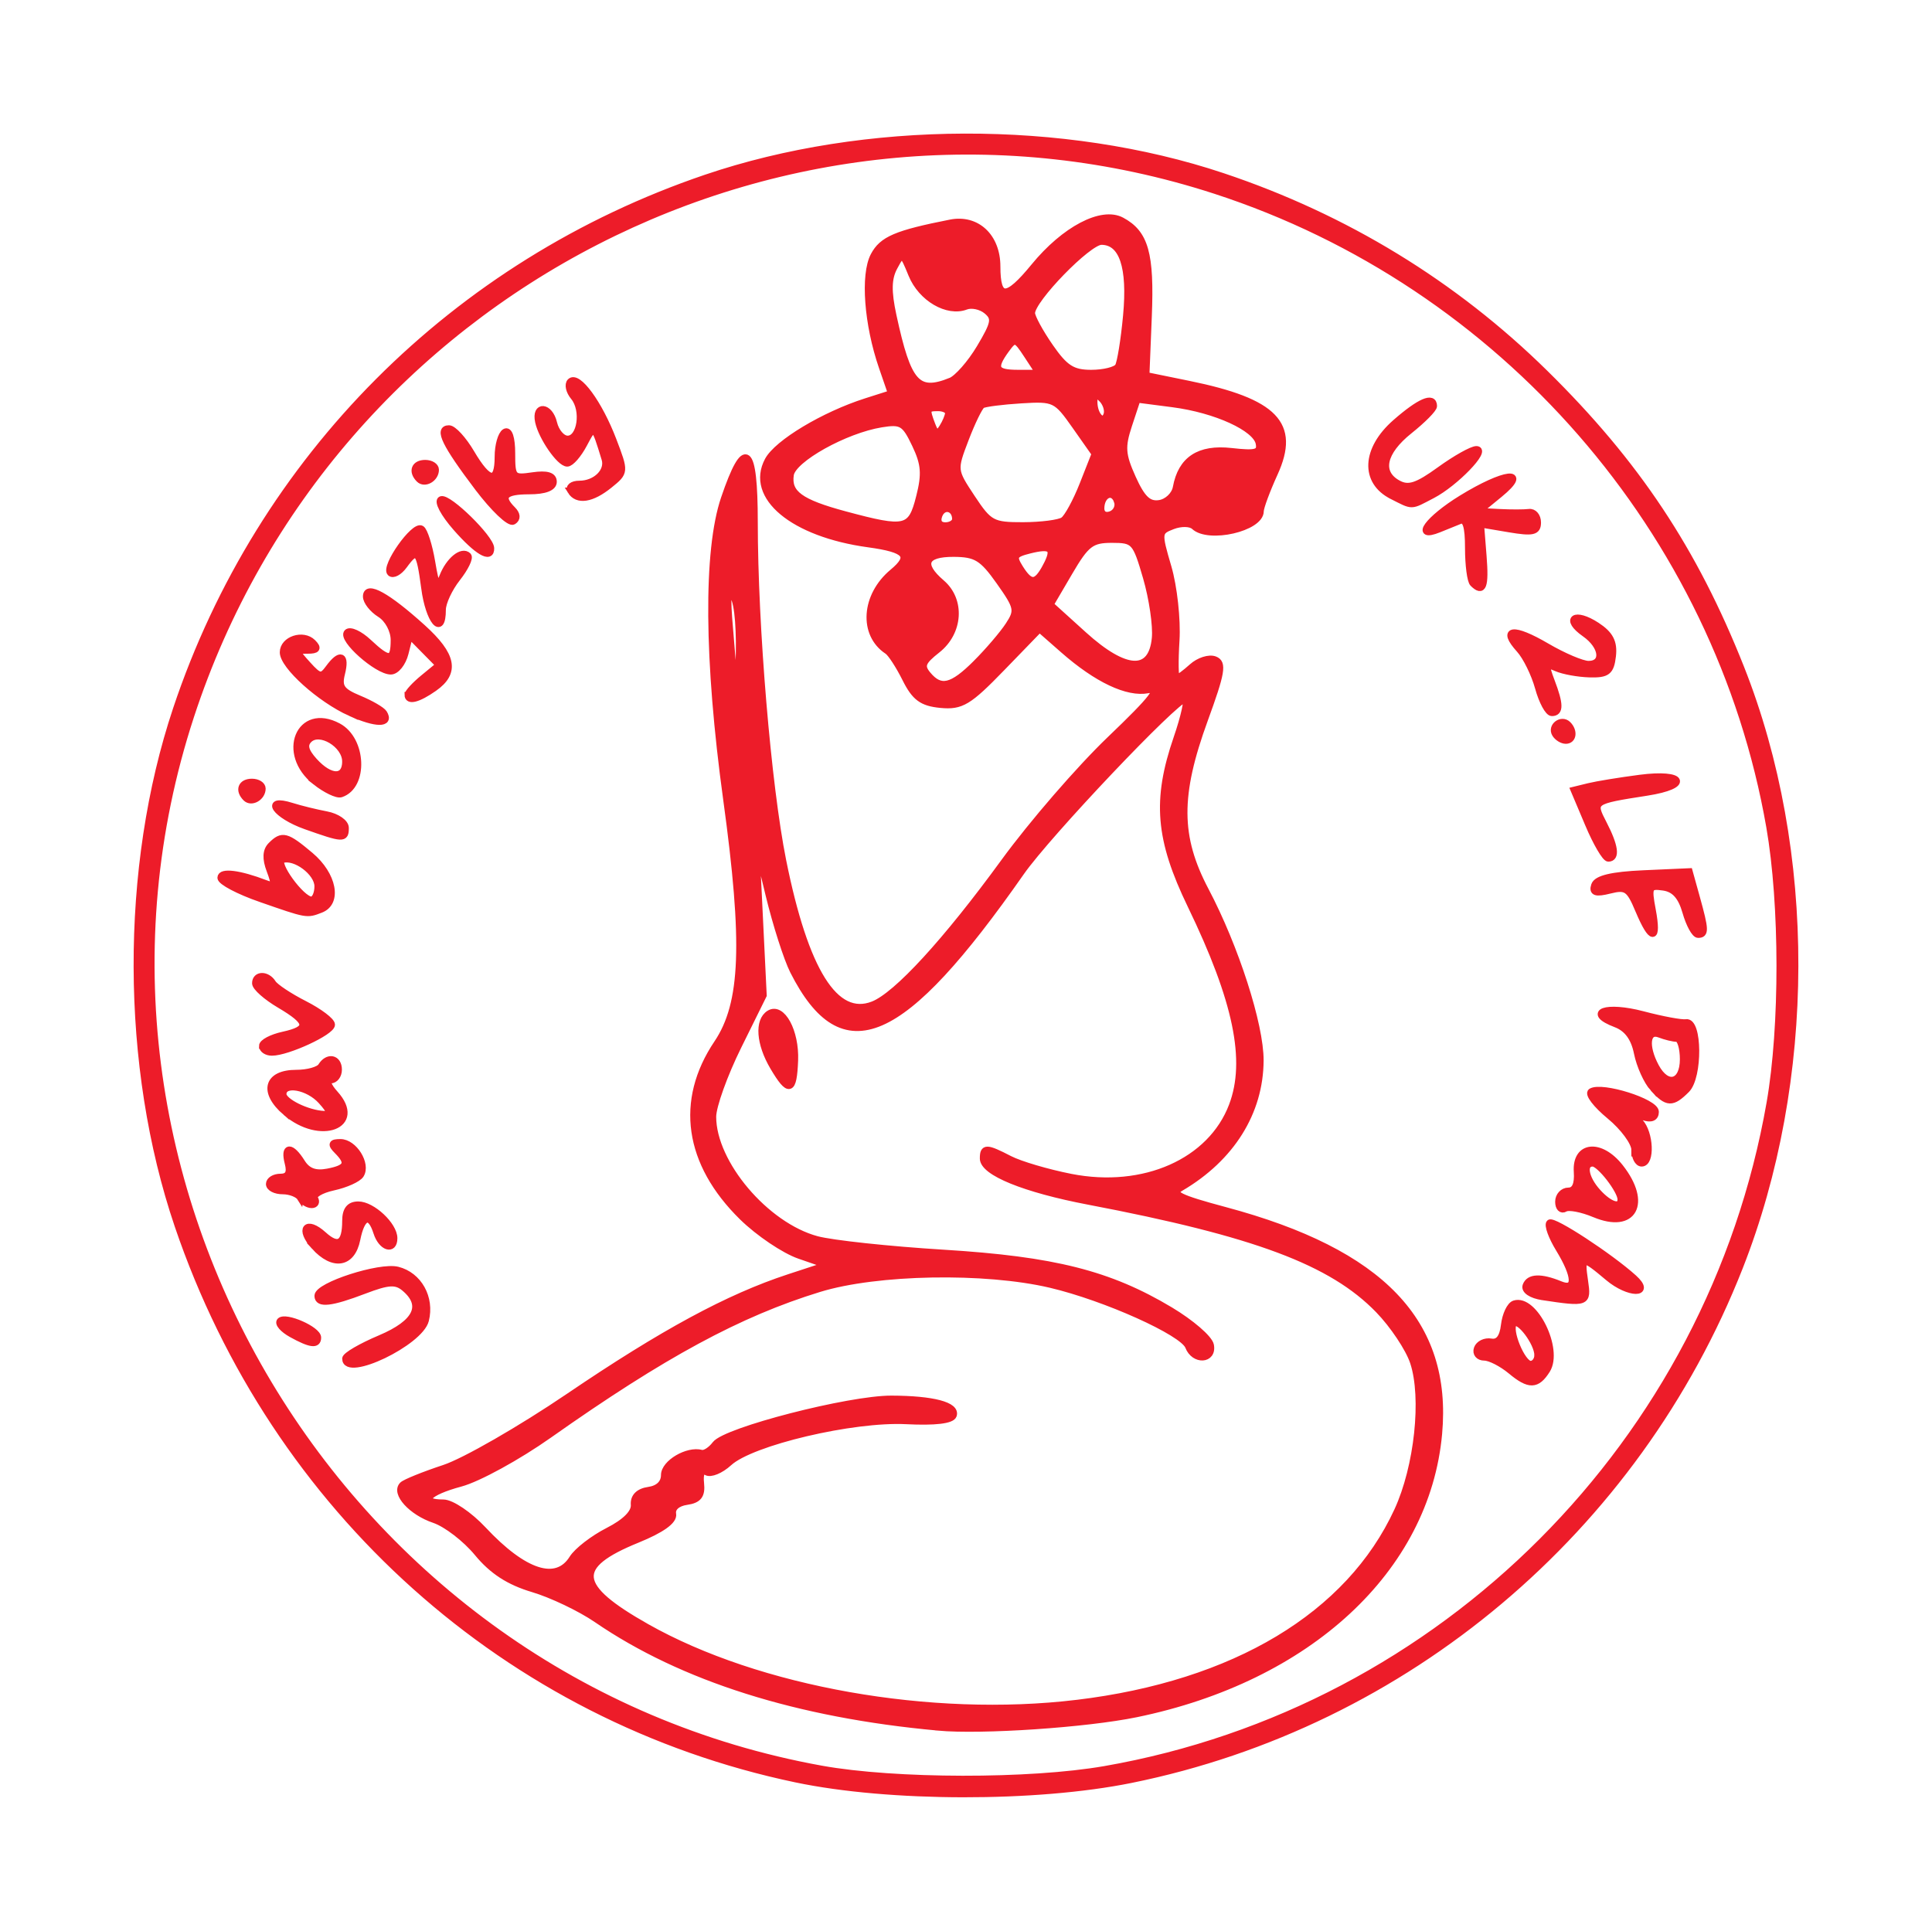 <?xml version="1.0" encoding="UTF-8" standalone="no"?>
<!-- Created with Inkscape (http://www.inkscape.org/) -->

<svg
   xmlns:dc="http://purl.org/dc/elements/1.1/"
   xmlns:cc="http://creativecommons.org/ns#"
   xmlns:rdf="http://www.w3.org/1999/02/22-rdf-syntax-ns#"
   xmlns:svg="http://www.w3.org/2000/svg"
   xmlns="http://www.w3.org/2000/svg"
   xmlns:sodipodi="http://sodipodi.sourceforge.net/DTD/sodipodi-0.dtd"
   xmlns:inkscape="http://www.inkscape.org/namespaces/inkscape"
   width="144.621mm"
   height="144.555mm"
   viewBox="0 0 144.621 144.555"
   version="1.1"
   id="svg8"
   inkscape:version="0.92.3 (2405546, 2018-03-11)"
   sodipodi:docname="logo..svg">
  <defs
     id="defs2" />
  <sodipodi:namedview
     id="base"
     pagecolor="#ffffff"
     bordercolor="#666666"
     borderopacity="1.0"
     inkscape:pageopacity="0.0"
     inkscape:pageshadow="2"
     inkscape:zoom="0.85122639"
     inkscape:cx="215.81666"
     inkscape:cy="275.74745"
     inkscape:document-units="mm"
     inkscape:current-layer="layer1"
     showgrid="false"
     fit-margin-top="10"
     fit-margin-left="10"
     fit-margin-right="10"
     fit-margin-bottom="10"
     inkscape:window-width="956"
     inkscape:window-height="1037"
     inkscape:window-x="0"
     inkscape:window-y="20"
     inkscape:window-maximized="0" />
  <g
     inkscape:label="Layer 1"
     inkscape:groupmode="layer"
     id="layer1"
     transform="translate(128.398,125.002)">
    <path
       style="fill:#ed1c29;fill-opacity:1;stroke:#ed1c29;stroke-width:0.5;stroke-miterlimit:4;stroke-dasharray:none;stroke-opacity:1"
       d="m -68.811,8.19 c -21.569,-4.524 -39.043,-20.175 -46.266,-41.437 -4.049,-11.92 -4.095,-26.785 -0.119,-38.677 6.275,-18.769 20.832,-33.368 39.64,-39.757 11.92,-4.049 26.783,-4.095 38.677,-0.119 9.184,3.07 17.339,8.05 24.132,14.736 6.836,6.728 11.17,13.247 14.659,22.051 5.444,13.733 5.408,30.882 -0.093,44.879 -7.731,19.669 -24.969,34.188 -45.549,38.363 -7.117,1.444 -18.096,1.427 -25.082,-0.039 z m 23.116,-0.728 c 25.327,-4.417 45.354,-24.489 49.785,-49.898 0.998,-5.725 0.988,-14.871 -0.024,-20.673 -3.857,-22.119 -19.985,-40.632 -41.488,-47.625 -31.75,-10.325 -66.243,7.372 -76.701,39.352 -11.349,34.703 11.173,72.303 47.208,78.813 5.508,0.995 15.606,1.01 21.22,0.031 z m -12.48,-3.154 c -10.524,-0.959 -19.149,-3.686 -25.561,-8.082 -1.217,-0.834 -3.364,-1.859 -4.771,-2.277 -1.79,-0.532 -3.037,-1.341 -4.152,-2.694 -0.877,-1.064 -2.333,-2.183 -3.236,-2.487 -1.69,-0.569 -2.979,-1.984 -2.367,-2.596 0.19,-0.19 1.594,-0.757 3.119,-1.261 1.525,-0.503 5.722,-2.916 9.327,-5.361 7.039,-4.776 11.944,-7.43 16.475,-8.915 l 2.843,-0.932 -2.062,-0.714 c -1.134,-0.393 -3.054,-1.688 -4.267,-2.878 -4.104,-4.028 -4.779,-8.702 -1.879,-13.015 1.997,-2.971 2.169,-7.502 0.692,-18.252 -1.433,-10.432 -1.493,-18.631 -0.166,-22.535 1.555,-4.574 2.256,-4.024 2.256,1.771 0,7.813 1.001,19.743 2.127,25.351 1.664,8.286 3.922,11.891 6.753,10.78 1.772,-0.696 5.456,-4.709 9.82,-10.697 2.08,-2.854 5.644,-6.972 7.921,-9.152 3.254,-3.116 3.861,-3.91 2.835,-3.714 -1.528,0.292 -3.819,-0.792 -6.326,-2.993 l -1.789,-1.571 -2.824,2.915 c -2.482,2.563 -3.035,2.895 -4.574,2.748 -1.396,-0.133 -1.929,-0.526 -2.634,-1.938 -0.486,-0.974 -1.093,-1.908 -1.349,-2.075 -1.91,-1.252 -1.718,-4.14 0.392,-5.896 1.475,-1.228 1.05,-1.721 -1.823,-2.115 -5.643,-0.773 -8.967,-3.542 -7.514,-6.257 0.701,-1.31 4.187,-3.401 7.35,-4.41 l 1.879,-0.599 -0.684,-1.985 c -1.104,-3.203 -1.38,-6.901 -0.623,-8.335 0.635,-1.205 1.679,-1.651 5.742,-2.453 1.962,-0.387 3.482,1.036 3.482,3.26 0,2.529 0.71,2.533 2.773,0.015 2.279,-2.781 5.058,-4.244 6.548,-3.446 1.771,0.948 2.203,2.485 2.014,7.157 l -0.18,4.434 3.181,0.65 c 6.477,1.322 8.102,3.008 6.433,6.673 -0.579,1.271 -1.053,2.55 -1.053,2.841 0,1.263 -3.877,2.154 -4.955,1.139 -0.274,-0.258 -0.991,-0.273 -1.613,-0.034 -1.093,0.42 -1.101,0.497 -0.343,3.084 0.428,1.46 0.699,3.927 0.602,5.483 -0.097,1.556 -0.078,2.828 0.042,2.828 0.12,-3.9e-4 0.637,-0.379 1.148,-0.842 0.511,-0.463 1.276,-0.708 1.7,-0.545 0.648,0.249 0.527,0.963 -0.759,4.488 -2.066,5.661 -2.049,8.78 0.071,12.8 2.233,4.235 4.109,10.065 4.095,12.726 -0.02,3.87 -2.17,7.307 -5.965,9.532 -0.759,0.445 -0.157,0.75 3.328,1.683 11.718,3.136 16.754,8.4 15.999,16.723 -0.92,10.143 -9.752,18.323 -22.648,20.977 -3.747,0.771 -11.567,1.299 -14.829,1.002 z m 10.377,-1.801 c 11.82,-1.42 20.394,-6.566 24.01,-14.41 1.516,-3.288 2.068,-8.456 1.189,-11.12 -0.337,-1.022 -1.512,-2.785 -2.61,-3.916 -3.498,-3.604 -9.205,-5.74 -21.708,-8.124 -4.787,-0.913 -7.885,-2.174 -7.885,-3.209 0,-0.859 0.238,-0.854 1.978,0.046 0.774,0.4 2.836,1.009 4.581,1.352 5.471,1.076 10.498,-1.152 12.086,-5.357 1.274,-3.371 0.343,-7.869 -3.102,-14.993 -2.398,-4.959 -2.641,-7.876 -1.043,-12.52 0.555,-1.614 0.843,-2.935 0.639,-2.935 -0.708,0 -10.314,10.132 -12.297,12.971 -8.936,12.79 -13.355,14.707 -17.057,7.399 -0.468,-0.924 -1.29,-3.492 -1.826,-5.707 l -0.975,-4.027 0.281,5.777 0.281,5.777 -1.891,3.826 c -1.04,2.104 -1.891,4.475 -1.891,5.269 0,3.483 3.956,8.154 7.778,9.183 1.146,0.309 5.41,0.766 9.476,1.016 8.269,0.509 12.421,1.557 16.983,4.288 1.566,0.937 2.925,2.112 3.021,2.611 0.218,1.134 -1.227,1.22 -1.657,0.098 -0.407,-1.06 -6.214,-3.672 -10.311,-4.638 -4.911,-1.158 -13.005,-1.012 -17.323,0.312 -6.001,1.84 -11.698,4.922 -20.236,10.948 -2.325,1.641 -5.302,3.271 -6.615,3.622 -2.485,0.665 -3.189,1.461 -1.29,1.461 0.606,0 1.943,0.903 2.983,2.015 3.065,3.275 5.495,4.056 6.687,2.147 0.352,-0.564 1.551,-1.49 2.664,-2.058 1.296,-0.661 1.997,-1.365 1.949,-1.958 -0.048,-0.594 0.343,-0.985 1.092,-1.091 0.733,-0.104 1.167,-0.525 1.167,-1.133 0,-0.896 1.742,-1.923 2.782,-1.639 0.246,0.067 0.713,-0.232 1.038,-0.664 0.768,-1.023 10.011,-3.405 13.179,-3.396 3.112,0.009 4.89,0.479 4.641,1.226 -0.125,0.374 -1.384,0.522 -3.523,0.414 -4.007,-0.203 -11.597,1.587 -13.278,3.132 -0.621,0.57 -1.379,0.882 -1.685,0.693 -0.345,-0.214 -0.508,0.11 -0.428,0.852 0.097,0.897 -0.166,1.238 -1.052,1.365 -0.708,0.101 -1.124,0.476 -1.038,0.936 0.093,0.499 -0.837,1.166 -2.661,1.908 -4.865,1.979 -4.703,3.501 0.695,6.55 8.359,4.723 21.289,7.012 32.202,5.701 z M -70.515,-45.131 c -1.028,-1.74 -1.154,-3.457 -0.293,-3.99 0.946,-0.585 1.989,1.338 1.904,3.51 -0.093,2.38 -0.43,2.48 -1.612,0.479 z m 0.502,-2.222 c -0.166,-0.414 -0.289,-0.291 -0.313,0.313 -0.023,0.547 0.1,0.853 0.273,0.681 0.172,-0.172 0.191,-0.62 0.041,-0.994 z m -2.086,-17.673 c -0.144,-0.357 -0.262,-0.065 -0.262,0.649 0,0.713 0.118,1.005 0.262,0.649 0.144,-0.357 0.144,-0.94 0,-1.297 z m -0.505,-4.929 c -0.131,-0.499 -0.237,-0.091 -0.237,0.908 0,0.999 0.107,1.407 0.237,0.908 0.131,-0.499 0.131,-1.317 0,-1.816 z m -0.889,-10.385 c -0.438,-0.687 -0.504,-0.116 -0.281,2.419 0.161,1.825 0.34,4.16 0.399,5.188 0.058,1.028 0.184,-0.06 0.281,-2.419 0.104,-2.551 -0.057,-4.653 -0.399,-5.188 z m 18.173,4.986 c 0.901,-0.901 1.991,-2.176 2.422,-2.835 0.729,-1.112 0.68,-1.344 -0.69,-3.28 -1.269,-1.793 -1.745,-2.085 -3.42,-2.094 -2.2,-0.012 -2.538,0.808 -0.908,2.203 1.508,1.291 1.352,3.689 -0.325,5.009 -1.13,0.889 -1.252,1.206 -0.715,1.854 0.965,1.162 1.818,0.962 3.636,-0.856 z m 13.393,-1.875 c 0.09,-0.933 -0.209,-2.976 -0.663,-4.54 -0.791,-2.72 -0.902,-2.843 -2.579,-2.843 -1.539,0 -1.926,0.297 -3.18,2.437 l -1.428,2.437 2.496,2.26 c 3.131,2.834 5.096,2.926 5.354,0.25 z m -8.182,-5.352 c 0.731,-1.365 0.445,-1.65 -1.233,-1.228 -1.159,0.291 -1.252,0.462 -0.715,1.322 0.792,1.267 1.23,1.246 1.948,-0.094 z m -9.465,-5.208 c 0.44,-1.734 0.38,-2.481 -0.316,-3.94 -0.773,-1.621 -1.025,-1.773 -2.531,-1.529 -2.721,0.441 -6.632,2.624 -6.805,3.797 -0.207,1.403 0.721,2.082 4.084,2.986 4.551,1.223 4.947,1.13 5.568,-1.314 z m 2.696,1.651 c 0,-0.87 -0.92,-1.085 -1.226,-0.287 -0.181,0.471 0.002,0.775 0.464,0.775 0.419,0 0.762,-0.22 0.762,-0.488 z m 8.078,0.091 c 0.305,-0.21 0.962,-1.415 1.46,-2.679 l 0.905,-2.298 -1.472,-2.094 c -1.421,-2.022 -1.56,-2.089 -4.05,-1.936 -1.418,0.087 -2.737,0.257 -2.93,0.376 -0.194,0.12 -0.753,1.265 -1.242,2.546 -0.887,2.324 -0.886,2.332 0.485,4.405 1.284,1.94 1.536,2.076 3.832,2.069 1.351,-0.004 2.707,-0.179 3.012,-0.389 z m 4.028,-1.459 c -0.336,-0.876 -1.21,-0.462 -1.21,0.573 0,0.423 0.315,0.611 0.745,0.445 0.41,-0.157 0.619,-0.616 0.464,-1.018 z m 4.416,-0.998 c 0.381,-2.096 1.726,-2.979 4.127,-2.708 1.863,0.21 2.207,0.111 2.077,-0.596 -0.213,-1.154 -3.227,-2.534 -6.452,-2.954 l -2.664,-0.346 -0.635,1.924 c -0.543,1.645 -0.501,2.222 0.289,3.975 0.701,1.554 1.184,2.013 1.997,1.896 0.59,-0.085 1.157,-0.62 1.261,-1.192 z m -17.048,-5.578 c 0.004,-0.214 -0.342,-0.389 -0.77,-0.389 -0.879,0 -0.91,0.091 -0.447,1.298 0.265,0.689 0.42,0.724 0.77,0.172 0.241,-0.381 0.442,-0.867 0.447,-1.081 z m 11.481,-1.057 c -0.424,-0.424 -0.577,-0.366 -0.577,0.218 0,1.031 0.698,1.729 0.956,0.956 0.109,-0.328 -0.061,-0.856 -0.378,-1.174 z m -11.323,-1.328 c 0.51,-0.202 1.5,-1.326 2.199,-2.499 1.106,-1.854 1.172,-2.215 0.506,-2.768 -0.421,-0.35 -1.121,-0.499 -1.555,-0.333 -1.381,0.53 -3.335,-0.615 -4.055,-2.376 -0.685,-1.674 -0.707,-1.683 -1.312,-0.556 -0.453,0.843 -0.473,1.803 -0.078,3.632 1.103,5.097 1.795,5.887 4.295,4.9 z m 5.733,-1.951 c -0.833,-1.272 -0.927,-1.297 -1.568,-0.42 -1.025,1.402 -0.84,1.772 0.886,1.772 h 1.568 z m 6.816,0.855 c 0.169,-0.274 0.446,-1.984 0.616,-3.801 0.342,-3.666 -0.296,-5.559 -1.874,-5.559 -0.985,0 -5.214,4.35 -5.214,5.363 0,0.301 0.615,1.436 1.368,2.521 1.117,1.612 1.682,1.974 3.082,1.974 0.943,0 1.853,-0.224 2.022,-0.498 z m 29.4,75.192 c -0.674,-0.561 -1.569,-1.019 -1.989,-1.019 -0.42,0 -0.662,-0.292 -0.537,-0.649 0.125,-0.357 0.595,-0.584 1.045,-0.504 0.549,0.097 0.873,-0.317 0.984,-1.257 0.091,-0.771 0.43,-1.488 0.754,-1.594 1.492,-0.489 3.409,3.417 2.434,4.962 -0.745,1.181 -1.33,1.194 -2.691,0.062 z m 2.003,-1.18 c 0,-0.919 -1.393,-2.77 -1.788,-2.375 -0.451,0.451 0.619,3.054 1.256,3.054 0.292,0 0.532,-0.306 0.532,-0.679 z m -89.24,0.263 c 0,-0.229 1.167,-0.909 2.594,-1.512 2.737,-1.156 3.374,-2.487 1.81,-3.784 -0.634,-0.526 -1.209,-0.488 -3.001,0.196 -2.481,0.948 -3.479,1.062 -3.479,0.398 0,-0.767 4.637,-2.266 5.973,-1.931 1.578,0.396 2.517,2.079 2.095,3.759 -0.419,1.671 -5.992,4.344 -5.992,2.875 z m -4.037,-1.835 c -0.651,-0.361 -1.036,-0.804 -0.856,-0.985 0.41,-0.41 2.818,0.652 2.818,1.243 0,0.594 -0.559,0.52 -1.962,-0.258 z m 93.636,-2.794 c -0.83,-0.125 -1.364,-0.482 -1.241,-0.83 0.233,-0.657 1.118,-0.69 2.569,-0.094 1.217,0.499 1.179,-0.585 -0.094,-2.673 -0.549,-0.9 -0.865,-1.771 -0.701,-1.935 0.267,-0.267 4.516,2.513 6.293,4.116 1.419,1.28 -0.374,1.259 -1.897,-0.022 -1.954,-1.644 -2.043,-1.631 -1.766,0.256 0.244,1.661 0.182,1.685 -3.163,1.182 z m -91.936,-3.779 c -1.181,-1.304 -0.6,-2.025 0.69,-0.857 1.108,1.003 1.647,0.662 1.647,-1.042 0,-0.831 0.3,-1.211 0.957,-1.211 1.041,0 2.675,1.53 2.675,2.505 0,1 -0.943,0.687 -1.297,-0.43 -0.476,-1.501 -1.12,-1.275 -1.479,0.519 -0.371,1.853 -1.778,2.08 -3.194,0.516 z m 95.83,-2.417 c -0.943,-0.395 -1.935,-0.583 -2.205,-0.416 -0.27,0.167 -0.49,-0.061 -0.49,-0.506 0,-0.445 0.336,-0.809 0.746,-0.809 0.492,0 0.713,-0.486 0.649,-1.426 -0.139,-2.023 1.737,-2.226 3.215,-0.348 2.12,2.695 1.008,4.73 -1.914,3.505 z m 1.974,-1.096 c 0,-0.673 -1.582,-2.71 -2.105,-2.71 -0.766,0 -0.575,1.121 0.369,2.164 0.889,0.983 1.736,1.249 1.736,0.545 z m -98.839,-0.115 c -0.176,-0.285 -0.774,-0.519 -1.328,-0.519 -0.554,0 -1.007,-0.233 -1.007,-0.519 0,-0.285 0.377,-0.519 0.839,-0.519 0.583,0 0.756,-0.316 0.567,-1.038 -0.342,-1.308 0.228,-1.344 1.027,-0.065 0.425,0.681 1.008,0.896 1.941,0.718 1.475,-0.282 1.642,-0.655 0.711,-1.587 -0.484,-0.484 -0.431,-0.623 0.241,-0.623 1.012,0 2.023,1.623 1.513,2.427 -0.194,0.305 -1.114,0.72 -2.044,0.922 -0.93,0.202 -1.558,0.581 -1.396,0.843 0.162,0.262 0.061,0.477 -0.224,0.477 -0.285,0 -0.663,-0.233 -0.84,-0.519 z m 99.876,-3.594 c 0,-0.55 -0.838,-1.691 -1.862,-2.535 -1.024,-0.844 -1.652,-1.665 -1.395,-1.824 0.794,-0.491 4.814,0.773 4.814,1.514 0,0.441 -0.334,0.581 -0.908,0.379 -0.741,-0.261 -0.789,-0.191 -0.259,0.379 0.773,0.833 0.868,3.086 0.13,3.086 -0.285,0 -0.519,-0.45 -0.519,-1 z M -107.003,-41.726 c -1.781,-1.532 -1.404,-2.935 0.789,-2.935 0.848,0 1.686,-0.233 1.863,-0.519 0.485,-0.784 1.297,-0.622 1.297,0.259 0,0.428 -0.27,0.778 -0.599,0.778 -0.344,0 -0.206,0.434 0.322,1.018 2.152,2.378 -1.096,3.614 -3.672,1.398 z m 2.652,-0.86 c -0.986,-1.09 -2.854,-1.418 -2.854,-0.502 0,0.56 1.81,1.45 3.064,1.507 0.55,0.025 0.498,-0.222 -0.21,-1.005 z m 99.703,-0.942 c -0.469,-0.518 -1.005,-1.704 -1.191,-2.635 -0.227,-1.135 -0.752,-1.85 -1.594,-2.17 -2.314,-0.88 -0.746,-1.442 2,-0.718 1.469,0.388 2.928,0.658 3.241,0.601 0.963,-0.175 0.997,4.064 0.041,5.021 -1.073,1.073 -1.449,1.058 -2.497,-0.1 z m 2.248,-2.171 c 0,-0.856 -0.214,-1.557 -0.476,-1.557 -0.262,0 -0.846,-0.142 -1.297,-0.315 -0.963,-0.369 -1.109,0.882 -0.284,2.424 0.844,1.576 2.057,1.25 2.057,-0.553 z M -108.761,-46.696 c 0,-0.263 0.7,-0.631 1.557,-0.819 2.022,-0.444 1.964,-0.954 -0.259,-2.266 -0.999,-0.589 -1.816,-1.313 -1.816,-1.608 0,-0.689 0.878,-0.696 1.302,-0.01 0.179,0.289 1.243,0.995 2.365,1.567 1.122,0.572 2.04,1.266 2.04,1.542 0,0.542 -3.304,2.072 -4.473,2.072 -0.393,0 -0.715,-0.215 -0.715,-0.478 z M -5.745,-56.869 c -0.677,-1.62 -0.925,-1.791 -2.15,-1.483 -1.052,0.264 -1.328,0.174 -1.146,-0.374 0.164,-0.497 1.305,-0.769 3.669,-0.874 l 3.43,-0.153 0.547,1.969 c 0.665,2.394 0.679,2.747 0.109,2.747 -0.244,0 -0.66,-0.759 -0.925,-1.686 -0.335,-1.174 -0.84,-1.738 -1.663,-1.856 -1.092,-0.157 -1.155,-0.03 -0.833,1.686 0.445,2.37 -0.052,2.382 -1.037,0.025 z M -108.891,-57.717 c -1.641,-0.572 -2.983,-1.279 -2.983,-1.572 0,-0.502 1.397,-0.327 3.334,0.416 0.702,0.269 0.757,0.114 0.345,-0.97 -0.333,-0.877 -0.303,-1.478 0.094,-1.875 0.83,-0.83 1.138,-0.751 2.932,0.758 1.731,1.457 2.128,3.53 0.776,4.049 -1.054,0.405 -0.988,0.416 -4.497,-0.807 z m 4.28,-0.935 c 0,-1.036 -1.7,-2.305 -2.66,-1.985 -0.597,0.199 1.437,3.005 2.179,3.005 0.265,0 0.481,-0.459 0.481,-1.019 z m 95.112,-4.647 -1.079,-2.553 1.106,-0.271 c 0.608,-0.149 2.331,-0.431 3.829,-0.626 3.327,-0.434 3.808,0.556 0.519,1.068 -4.099,0.637 -4.117,0.651 -3.239,2.35 0.86,1.663 0.988,2.586 0.358,2.586 -0.229,0 -0.901,-1.149 -1.495,-2.553 z m -96.02,0.134 c -2.251,-0.797 -3.211,-2.17 -1.038,-1.484 0.642,0.203 1.809,0.49 2.594,0.638 0.785,0.148 1.427,0.594 1.427,0.989 0,0.864 -0.161,0.856 -2.983,-0.143 z m -4.467,-2.092 c -0.584,-0.584 -0.356,-1.197 0.446,-1.197 0.428,0 0.778,0.22 0.778,0.488 0,0.654 -0.81,1.123 -1.225,0.708 z m 5.204,-1.22 c -2.677,-2.106 -1.202,-5.695 1.702,-4.141 1.855,0.993 1.997,4.459 0.206,5.056 -0.288,0.096 -1.147,-0.316 -1.909,-0.915 z m 2.247,-1.515 c 0,-1.278 -1.941,-2.436 -2.741,-1.635 -0.394,0.394 -0.279,0.859 0.396,1.605 1.208,1.335 2.346,1.349 2.346,0.031 z m 90.559,-2.058 c -0.354,-0.573 0.464,-1.193 0.943,-0.714 0.493,0.493 0.401,1.197 -0.156,1.197 -0.269,0 -0.623,-0.217 -0.787,-0.483 z m -90.19,-1.586 c -2.271,-1.025 -5.039,-3.513 -5.039,-4.53 0,-0.958 1.495,-1.453 2.214,-0.734 0.438,0.438 0.342,0.588 -0.375,0.588 -0.935,0 -0.935,0.031 0.007,1.072 0.864,0.955 1.035,0.983 1.564,0.259 0.866,-1.185 1.323,-0.994 0.972,0.406 -0.252,1.004 -0.023,1.336 1.298,1.883 0.882,0.365 1.72,0.851 1.861,1.08 0.523,0.847 -0.596,0.835 -2.503,-0.026 z m 88.92,-1.883 c -0.285,-1.033 -0.917,-2.318 -1.405,-2.857 -1.426,-1.575 -0.465,-1.691 2.009,-0.241 1.26,0.739 2.679,1.343 3.154,1.343 1.228,0 1.067,-1.355 -0.274,-2.293 -1.59,-1.114 -0.753,-1.676 0.892,-0.598 0.995,0.652 1.303,1.243 1.184,2.275 -0.136,1.179 -0.401,1.388 -1.718,1.351 -0.856,-0.024 -1.969,-0.226 -2.474,-0.448 -0.813,-0.359 -0.857,-0.246 -0.389,0.985 0.659,1.733 0.668,2.36 0.034,2.36 -0.272,0 -0.728,-0.845 -1.013,-1.877 z m -84.62,0.534 c 0,-0.168 0.525,-0.738 1.167,-1.265 l 1.167,-0.96 -1.099,-1.116 -1.099,-1.116 -0.337,1.344 c -0.186,0.739 -0.67,1.344 -1.077,1.344 -1.023,0 -3.74,-2.416 -3.26,-2.898 0.215,-0.216 0.931,0.115 1.59,0.734 1.544,1.451 1.91,1.419 1.91,-0.167 0,-0.731 -0.451,-1.574 -1.038,-1.941 -0.571,-0.356 -1.038,-0.95 -1.038,-1.32 0,-0.92 1.57,-0.051 4.197,2.322 2.3,2.078 2.549,3.365 0.876,4.537 -1.194,0.836 -1.96,1.032 -1.96,0.502 z m 1.248,-7.995 c -0.377,-2.843 -0.552,-3.035 -1.538,-1.687 -0.365,0.499 -0.825,0.746 -1.022,0.549 -0.46,-0.46 1.774,-3.627 2.32,-3.289 0.226,0.14 0.58,1.251 0.786,2.471 0.321,1.895 0.438,2.055 0.81,1.102 0.473,-1.212 1.446,-2.011 1.899,-1.559 0.156,0.156 -0.21,0.912 -0.813,1.678 -0.603,0.767 -1.097,1.83 -1.097,2.362 0,2.065 -1.02,0.832 -1.346,-1.626 z m 78.48,-0.346 c -0.19,-0.19 -0.346,-1.383 -0.346,-2.65 0,-1.639 -0.187,-2.227 -0.649,-2.039 -0.357,0.146 -1.057,0.429 -1.557,0.63 -1.926,0.774 -0.788,-0.769 1.694,-2.296 3.234,-1.99 5.145,-2.205 2.846,-0.32 l -1.557,1.276 1.557,0.08 c 0.856,0.044 1.848,0.042 2.205,-0.004 0.357,-0.046 0.649,0.297 0.649,0.762 0,0.704 -0.359,0.786 -2.132,0.486 l -2.132,-0.36 0.19,2.39 c 0.182,2.286 -0.012,2.801 -0.769,2.044 z m -76.118,-4.169 c -0.927,-1.056 -1.429,-2.006 -1.116,-2.111 0.56,-0.187 3.687,2.877 3.717,3.642 0.035,0.891 -1.02,0.27 -2.601,-1.531 z m 1.621,-3.013 c -2.435,-3.225 -3.013,-4.406 -2.156,-4.406 0.326,0 1.074,0.817 1.663,1.816 1.308,2.217 2.007,2.318 2.007,0.29 0,-0.839 0.233,-1.67 0.519,-1.847 0.31,-0.192 0.519,0.447 0.519,1.585 0,1.822 0.068,1.895 1.557,1.677 1.062,-0.156 1.557,-0.01 1.557,0.46 0,0.441 -0.653,0.688 -1.816,0.688 -1.869,0 -2.237,0.41 -1.252,1.394 0.357,0.357 0.378,0.679 0.058,0.877 -0.278,0.172 -1.473,-0.968 -2.655,-2.534 z m 68.444,0.633 c -2.137,-1.075 -2.027,-3.481 0.25,-5.48 1.805,-1.584 2.863,-2.045 2.863,-1.245 -10e-6,0.214 -0.817,1.041 -1.816,1.838 -2.007,1.601 -2.337,3.165 -0.838,3.967 0.772,0.413 1.427,0.199 3.109,-1.019 1.172,-0.849 2.406,-1.543 2.744,-1.543 0.851,0 -1.594,2.533 -3.303,3.422 -1.671,0.87 -1.413,0.864 -3.009,0.061 z m -61.482,-0.37 c -0.176,-0.285 0.113,-0.519 0.644,-0.519 1.226,0 2.194,-0.952 1.91,-1.879 -0.794,-2.594 -0.787,-2.589 -1.573,-1.104 -0.415,0.785 -0.975,1.427 -1.245,1.427 -0.558,0 -1.905,-1.945 -2.156,-3.113 -0.277,-1.29 0.841,-1.194 1.146,0.099 0.156,0.659 0.623,1.198 1.038,1.198 0.97,0 1.286,-2.161 0.461,-3.154 -0.348,-0.419 -0.462,-0.932 -0.255,-1.139 0.556,-0.554 2.152,1.628 3.2,4.373 0.913,2.391 0.912,2.401 -0.277,3.364 -1.322,1.07 -2.405,1.238 -2.894,0.447 z m -11.342,-0.879 c -0.584,-0.584 -0.356,-1.197 0.446,-1.197 0.428,0 0.778,0.22 0.778,0.488 0,0.654 -0.81,1.123 -1.225,0.708 z"
       id="path4594"
       inkscape:connector-curvature="0" />
  </g>
</svg>
